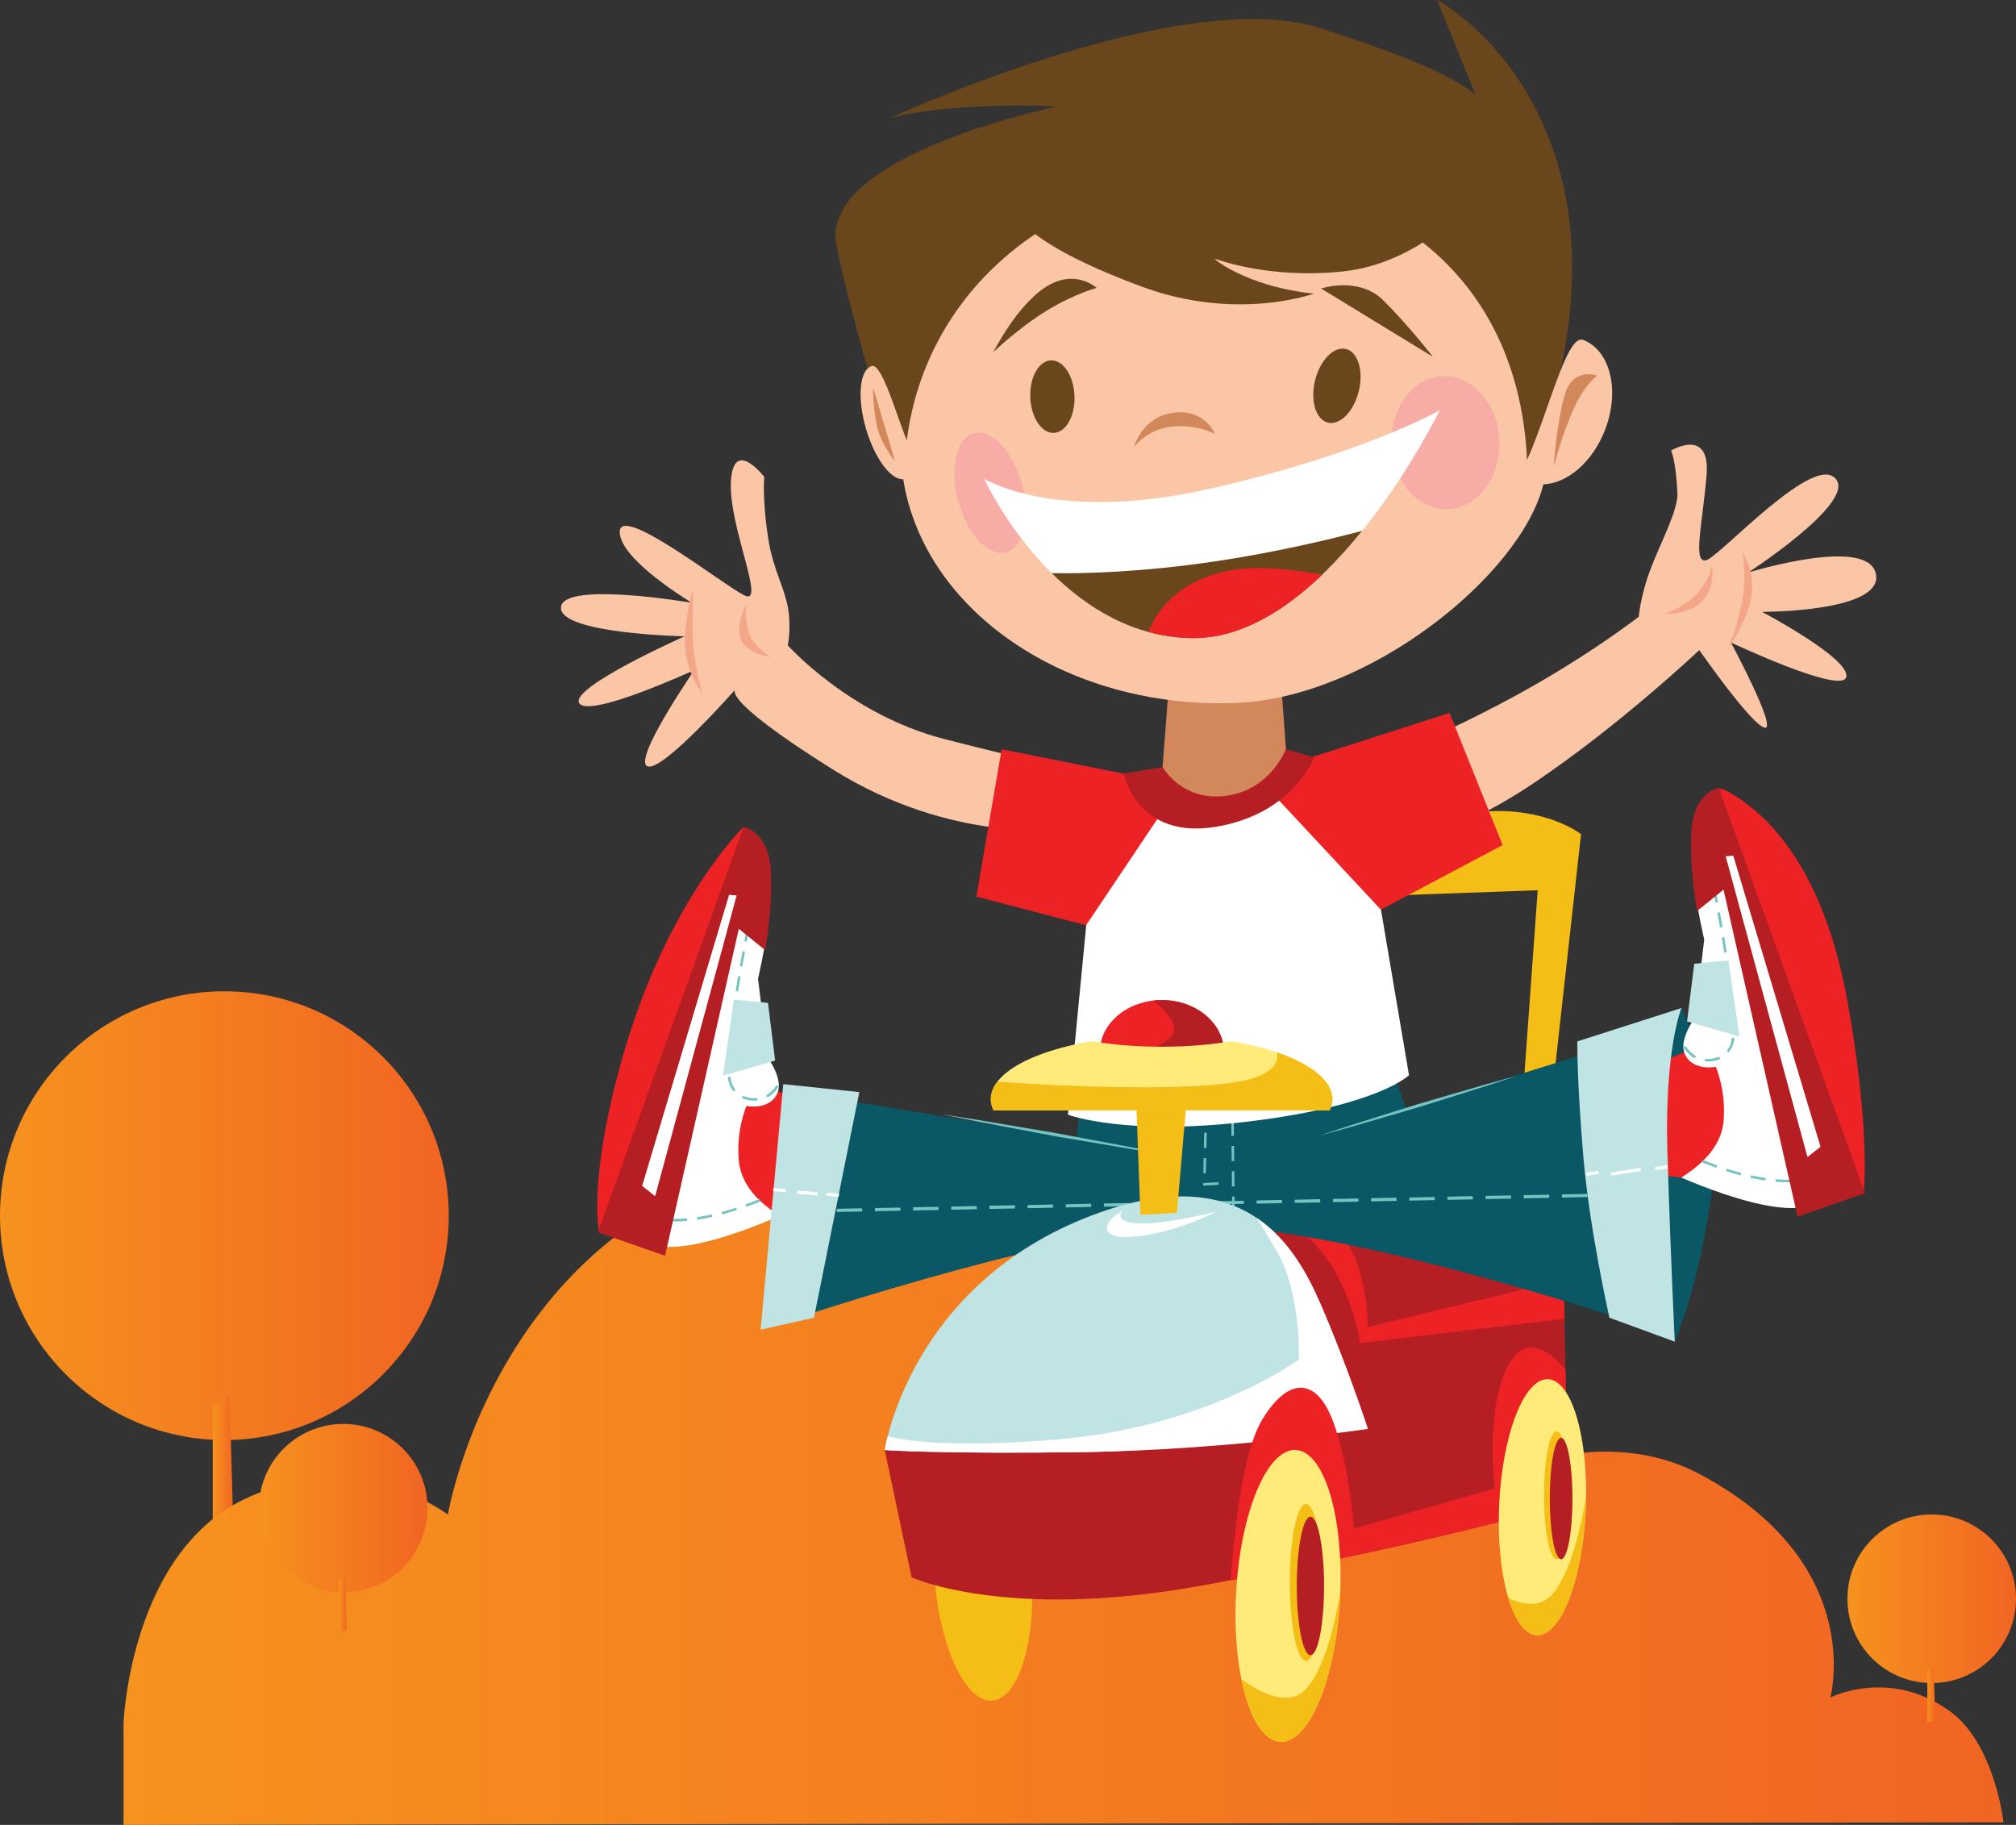 <?xml version="1.0" encoding="utf-8"?>
<!-- Generator: Adobe Illustrator 16.0.0, SVG Export Plug-In . SVG Version: 6.00 Build 0)  -->
<!DOCTYPE svg PUBLIC "-//W3C//DTD SVG 1.1//EN" "http://www.w3.org/Graphics/SVG/1.1/DTD/svg11.dtd">
<svg version="1.1" id="Layer_1" xmlns="http://www.w3.org/2000/svg" xmlns:xlink="http://www.w3.org/1999/xlink" x="0px" y="0px"
	 width="297.87px" height="269.618px" viewBox="417.554 154.636 297.87 269.618"
	 enable-background="new 417.554 154.636 297.87 269.618" xml:space="preserve">
<rect x="417.554" y="154.636" width="297.87" height="269.618" fill="#333333" stroke="none"/>
<g>
	<g>
		<g>
			<g>
				
					<linearGradient id="SVGID_1_" gradientUnits="userSpaceOnUse" x1="367.664" y1="484.549" x2="433.97" y2="484.549" gradientTransform="matrix(1 0 0 1 49.89 -150.308)">
					<stop  offset="0" style="stop-color:#F6921E"/>
					<stop  offset="1" style="stop-color:#F16522"/>
				</linearGradient>
				<path fill="url(#SVGID_1_)" d="M483.86,334.245c0,18.308-14.844,33.146-33.157,33.146c-18.31,0-33.148-14.838-33.148-33.146
					c0-18.312,14.841-33.153,33.148-33.153C469.016,301.092,483.86,315.936,483.86,334.245z"/>
			</g>
			<g>
				
					<linearGradient id="SVGID_2_" gradientUnits="userSpaceOnUse" x1="399.094" y1="522.047" x2="402.199" y2="522.047" gradientTransform="matrix(1 0 0 1 49.89 -150.308)">
					<stop  offset="0" style="stop-color:#F6921E"/>
					<stop  offset="1" style="stop-color:#F16522"/>
				</linearGradient>
				<polygon fill="url(#SVGID_2_)" points="448.984,362.35 448.984,382.789 452.088,382.24 451.467,360.69 				"/>
			</g>
		</g>
	</g>
	
		<linearGradient id="SVGID_3_" gradientUnits="userSpaceOnUse" x1="385.916" y1="524.598" x2="663.685" y2="524.598" gradientTransform="matrix(1 0 0 1 49.89 -150.308)">
		<stop  offset="0" style="stop-color:#F6921E"/>
		<stop  offset="1" style="stop-color:#F16522"/>
	</linearGradient>
	<path fill="url(#SVGID_3_)" d="M435.807,409.158c0,0,0.962-25.023,17.938-33.066c16.618-7.879,29.989,2.307,29.989,2.307
		s8.082-48.581,57.134-53.641c49.689-5.127,64.629,37.27,64.629,37.27s10.83-5.958,16.628-1.763
		c9.533,6.87,8.773,16.123,8.773,16.123s20.22-13.367,37.959-3.873c24.587,13.164,19.133,32.926,19.133,32.926
		s8.743-4.496,17.715,2.054c6.611,4.843,7.87,16.38,7.87,16.38l-277.769,0.38L435.807,409.158L435.807,409.158z"/>
	<g>
		<g>
			<g>
				
					<linearGradient id="SVGID_4_" gradientUnits="userSpaceOnUse" x1="405.926" y1="527.772" x2="430.834" y2="527.772" gradientTransform="matrix(1 0 0 1 49.89 -150.308)">
					<stop  offset="0" style="stop-color:#F6921E"/>
					<stop  offset="1" style="stop-color:#F16522"/>
				</linearGradient>
				<circle fill="url(#SVGID_4_)" cx="468.27" cy="377.464" r="12.454"/>
			</g>
			<g>
				
					<linearGradient id="SVGID_5_" gradientUnits="userSpaceOnUse" x1="417.733" y1="541.856" x2="418.899" y2="541.856" gradientTransform="matrix(1 0 0 1 49.89 -150.308)">
					<stop  offset="0" style="stop-color:#F6921E"/>
					<stop  offset="1" style="stop-color:#F16522"/>
				</linearGradient>
				<polygon fill="url(#SVGID_5_)" points="467.622,388.021 467.622,395.698 468.788,395.492 468.555,387.397 				"/>
			</g>
		</g>
	</g>
	<g>
		<g>
			<g>
				
					<linearGradient id="SVGID_6_" gradientUnits="userSpaceOnUse" x1="640.626" y1="541.151" x2="665.534" y2="541.151" gradientTransform="matrix(1 0 0 1 49.89 -150.308)">
					<stop  offset="0" style="stop-color:#F6921E"/>
					<stop  offset="1" style="stop-color:#F16522"/>
				</linearGradient>
				<circle fill="url(#SVGID_6_)" cx="702.97" cy="390.843" r="12.454"/>
			</g>
			<g>
				
					<linearGradient id="SVGID_7_" gradientUnits="userSpaceOnUse" x1="652.433" y1="555.235" x2="653.599" y2="555.235" gradientTransform="matrix(1 0 0 1 49.89 -150.308)">
					<stop  offset="0" style="stop-color:#F6921E"/>
					<stop  offset="1" style="stop-color:#F16522"/>
				</linearGradient>
				<polygon fill="url(#SVGID_7_)" points="702.323,401.4 702.323,409.077 703.489,408.871 703.256,400.776 				"/>
			</g>
		</g>
	</g>
	<g>
		<path fill="#F5BE17" d="M643.84,343.741l7.318-65.867c0,0-4.336-3.417-12.265-3.417c-7.933,0-19.979,3.901-19.979,3.901
			l-1.316,8.782l27.155-0.977l-4.085,56.603L643.84,343.741z"/>
		<path fill="#0A5766" d="M665.993,303.565c0,0,6.472,13.095,4.42,27.667c-1.94,13.819-5.405,21.631-5.405,21.631
			s-5.717-25.729-5.423-29.282C659.879,320.031,665.993,303.565,665.993,303.565z"/>
		<path fill="#EC2224" d="M661.556,312.223l9.142-4.052c0,0,3.56,3.946,3.758,8.099c0.206,4.147-4.063,12.747-4.063,12.747
			l-7.315-0.706L661.556,312.223z"/>
		<g>
			<path fill="#FFFFFF" d="M687.532,328.532c-0.879-11.048-16.054-48.734-18.875-49.389c-2.825-0.646,0.702,14.296,0.702,14.296
				l-1.399,11.595c0,0-2.373,3.17-1.496,5.264c1.128,2.673,4.607,1.954,4.607,1.954s1.521,3.44,1.152,7.962
				c-0.383,4.609-4.567,7.295-6.245,8.401C672.824,331.573,688.219,337.113,687.532,328.532z"/>
		</g>
		<path fill="#EC2224" d="M684.359,311.964c-1.916-7.597-5.828-13.211-9.179-21.12c-3.354-7.906-8.481-22.963-1.937-19.063
			c5.396,3.224,13.766,10.84,17.375,31.302c3.375,19.115,2.293,27.837,2.293,27.837
			C691.504,332.003,687.885,325.936,684.359,311.964z"/>
		<g>
			<path fill="#74C5C2" d="M669.857,311.474c-0.141,0-0.275-0.007-0.408-0.021l0.037-0.372c0.562,0.061,1.202-0.019,1.866-0.238
				c0.072-0.025,0.148-0.057,0.229-0.088l0.151,0.339c-0.093,0.04-0.178,0.071-0.262,0.103
				C670.906,311.382,670.366,311.474,669.857,311.474z M667.957,310.993c-1.115-0.61-1.639-1.585-1.656-1.626l0.328-0.173
				c0.006,0.007,0.492,0.916,1.516,1.472L667.957,310.993z M672.97,310.138l-0.289-0.234c0.42-0.516,0.68-1.174,0.778-1.957
				l0.375,0.048C673.728,308.844,673.433,309.566,672.97,310.138z M673.541,306.479c0-0.638-0.034-1.39-0.099-2.229l0.373-0.031
				c0.063,0.852,0.093,1.612,0.093,2.26H673.541z M673.313,302.762c-0.071-0.708-0.16-1.452-0.252-2.225l0.372-0.05
				c0.096,0.777,0.181,1.522,0.247,2.235L673.313,302.762z M672.865,299.059c-0.099-0.729-0.205-1.475-0.32-2.219l0.369-0.056
				c0.114,0.746,0.223,1.493,0.318,2.223L672.865,299.059z M672.314,295.365c-0.115-0.741-0.241-1.479-0.365-2.212l0.367-0.059
				c0.125,0.728,0.247,1.471,0.365,2.213L672.314,295.365z M671.693,291.679c-0.133-0.756-0.266-1.493-0.395-2.204l0.373-0.064
				c0.125,0.708,0.258,1.446,0.395,2.204L671.693,291.679z M671.028,288.004c-0.146-0.793-0.29-1.53-0.421-2.203l0.367-0.073
				c0.131,0.682,0.276,1.415,0.42,2.206L671.028,288.004z M670.323,284.33c-0.207-1.028-0.361-1.793-0.445-2.198l0.364-0.079
				c0.081,0.407,0.241,1.178,0.444,2.206L670.323,284.33z"/>
		</g>
		<polygon fill="#C0E4E3" points="667.885,297.021 672.935,296.535 674.561,307.768 666.82,305.547 		"/>
		<g>
			<path fill="#74C5C2" d="M681.609,329.31c-0.536,0-1.107-0.023-1.71-0.075l0.036-0.372c0.583,0.052,1.146,0.077,1.674,0.077h0.006
				c0.086,0,0.177,0,0.258,0l0.274-0.006l0.006,0.369l-0.271,0.006C681.791,329.31,681.7,329.31,681.609,329.31z M683.652,329.257
				l-0.02-0.373c0.816-0.036,1.565-0.092,2.22-0.158l0.04,0.368C685.229,329.162,684.479,329.22,683.652,329.257z M678.404,329.058
				c-0.709-0.1-1.454-0.24-2.218-0.409l0.08-0.365c0.757,0.17,1.491,0.308,2.189,0.409L678.404,329.058z M687.385,328.898
				l-0.063-0.364c1.612-0.27,2.062-0.571,2.063-0.577l0.222,0.305C689.56,328.294,689.086,328.615,687.385,328.898z
				 M674.727,328.289c-0.679-0.183-1.382-0.39-2.16-0.635l0.114-0.357c0.769,0.249,1.467,0.454,2.142,0.633L674.727,328.289z
				 M671.152,327.164c-0.703-0.245-1.391-0.51-2.107-0.805l0.144-0.349c0.712,0.295,1.392,0.555,2.087,0.808L671.152,327.164z"/>
		</g>
		<path fill="#B51F24" d="M693.115,330.917l-9.966,3.467l-10.938-48.308l-3.888,3.141c0,0-1.098-5.198-0.877-11.372
			c0.215-6.173,4.057-6.825,4.057-6.825L693.115,330.917z"/>
		<polygon fill="#FFFFFF" points="686.547,324.063 673.647,281.048 672.53,281.151 684.616,325.579 		"/>
		<path fill="#F5BE17" d="M569.948,386.471c0.766,10.432-1.816,19.117-5.775,19.412c-3.961,0.295-7.801-7.922-8.568-18.351
			c-0.775-10.423,1.813-19.111,5.771-19.404C565.331,367.833,569.176,376.05,569.948,386.471z"/>
		<path fill="#B51F24" d="M559.215,368.641l-10.941,0.231l3.975,18.81c0,0,13.997,6.416,42.561,1.268
			c34.525-6.217,54.423-12.222,54.423-12.222l-0.981-52.063l-58.961,10.059L559.215,368.641z"/>
		<path fill="#EC2224" d="M648.606,343.688l-28.951,7.007c0,0,0-9.858-4.339-14s-7.689-1.771-7.689-1.771s4.934,2.957,7.689,8.475
			c2.762,5.526,3.155,9.666,3.155,9.666l30.245-3.593L648.606,343.688z"/>
		<path fill="#0A5766" d="M658.279,349.865c0,0-45.844-15.394-66.396-14.097c-20.549,1.298-59.188,14.465-59.188,14.465
			l7.729-33.379l36.245,6.006l0.596-7.134l45.514-4.466l2.563,7.297l29.803-9.274L658.279,349.865z"/>
		<g>
			<path fill="#74C5C2" d="M595.307,329.793l0.007-0.347l0.178,0.009v-0.046l2.091-0.098l0.019,0.372L595.307,329.793z
				 M595.719,327.965l-0.371-0.007l0.052-2.238l0.368,0.005L595.719,327.965z M595.801,324.232l-0.37-0.008l0.052-2.235l0.368,0.007
				L595.801,324.232z M595.883,320.502l-0.369-0.01l0.048-2.239l0.368,0.009L595.883,320.502z"/>
		</g>
		<g>
			<path fill="#74C5C2" d="M599.616,333.652l-0.023-2.233l0.375-0.008l0.021,2.235L599.616,333.652z M599.579,329.92l-0.021-2.237
				l0.372-0.004l0.021,2.235L599.579,329.92z M599.538,326.189l-0.02-2.241l0.37-0.004l0.021,2.239L599.538,326.189z M599.5,322.455
				l-0.021-2.241l0.372-0.003l0.023,2.24L599.5,322.455z M599.465,318.725l-0.023-2.241l0.372-0.003l0.026,2.24L599.465,318.725z"/>
		</g>
		<g>
			<g>
				<polygon fill="#74C5C2" points="537.448,333.772 537.441,333.308 539.309,333.271 539.315,333.735 				"/>
			</g>
			<g>
				<path fill="#74C5C2" d="M541.195,333.698l-0.012-0.468l3.762-0.074l0.013,0.469L541.195,333.698z M546.837,333.588l-0.011-0.469
					l3.76-0.075l0.01,0.467L546.837,333.588z M552.474,333.474l-0.009-0.468l3.761-0.074l0.01,0.468L552.474,333.474z
					 M558.113,333.363l-0.012-0.467l3.762-0.075l0.01,0.468L558.113,333.363z M563.753,333.247l-0.013-0.463l3.762-0.079
					l0.012,0.472L563.753,333.247z M569.392,333.138l-0.011-0.466l3.76-0.076l0.008,0.469L569.392,333.138z M575.032,333.025
					l-0.012-0.466l3.759-0.077l0.007,0.468L575.032,333.025z M580.67,332.911l-0.014-0.468l3.76-0.07l0.014,0.467L580.67,332.911z
					 M586.307,332.803l-0.008-0.467l3.759-0.075l0.011,0.465L586.307,332.803z M591.95,332.69l-0.014-0.469l3.761-0.071l0.013,0.464
					L591.95,332.69z M597.59,332.576l-0.014-0.469l3.756-0.07l0.014,0.461L597.59,332.576z M603.228,332.464l-0.014-0.467
					l3.76-0.075l0.011,0.47L603.228,332.464z M608.861,332.353l-0.009-0.464l3.762-0.078l0.013,0.467L608.861,332.353z
					 M614.506,332.24l-0.016-0.468l3.764-0.074l0.01,0.469L614.506,332.24z M620.145,332.128l-0.011-0.466l3.754-0.076l0.013,0.469
					L620.145,332.128z M625.781,332.018l-0.007-0.465l3.756-0.077l0.017,0.468L625.781,332.018z M631.422,331.903l-0.012-0.467
					l3.76-0.073l0.012,0.472L631.422,331.903z M637.059,331.793l-0.009-0.469l3.758-0.07l0.013,0.465L637.059,331.793z
					 M642.7,331.68l-0.013-0.466l3.762-0.073l0.011,0.464L642.7,331.68z M648.338,331.569l-0.014-0.466l3.764-0.076l0.012,0.467
					L648.338,331.569z M653.979,331.455l-0.013-0.468l3.76-0.074l0.012,0.467L653.979,331.455z"/>
			</g>
			<g>
				<polygon fill="#74C5C2" points="659.615,331.343 659.608,330.873 661.475,330.84 661.48,331.306 				"/>
			</g>
		</g>
		<path fill="#EC2224" d="M537.322,318.01l-9.104-4.051c0,0-3.541,3.943-3.74,8.095c-0.203,4.148,4.047,12.751,4.047,12.751
			l7.284-0.706L537.322,318.01z"/>
		<g>
			<path fill="#FFFFFF" d="M511.448,334.317c0.881-11.048,15.996-48.737,18.809-49.388c2.813-0.649-0.703,14.299-0.703,14.299
				l1.398,11.588c0,0,2.358,3.176,1.485,5.27c-1.122,2.67-4.589,1.953-4.589,1.953s-1.523,3.439-1.146,7.962
				c0.38,4.608,4.399,7.153,6.074,8.264C525.954,337.228,510.766,342.899,511.448,334.317z"/>
			<path fill="#0A968F" d="M535.258,328.865l0.754,3.921c0,0-0.867,0.426-2.268,1.051
				C534.06,332.813,534.62,330.978,535.258,328.865z"/>
		</g>
		<path fill="#EC2224" d="M514.613,317.746c1.912-7.59,5.807-13.21,9.143-21.116c3.027-7.168,3.664-19.819,3.664-19.819
			s-11.243,10.867-17.783,33.67c-5.354,18.662-3.543,26.226-3.543,26.226C507.493,337.784,511.098,331.723,514.613,317.746z"/>
		<g>
			<path fill="#74C5C2" d="M529.095,317.26c0,0-0.03-0.002-0.045-0.002c-0.514,0-1.053-0.094-1.6-0.278
				c-0.09-0.031-0.183-0.068-0.275-0.106l0.146-0.346c0.084,0.037,0.166,0.072,0.25,0.1c0.51,0.176,1.006,0.261,1.482,0.261
				c0.11,0.003,0.243-0.008,0.361-0.021l0.035,0.372C529.338,317.248,529.217,317.26,529.095,317.26z M530.941,316.781l-0.18-0.328
				c1.018-0.559,1.504-1.464,1.508-1.475l0.331,0.173C532.577,315.193,532.056,316.17,530.941,316.781z M525.935,315.901
				c-0.453-0.571-0.738-1.294-0.848-2.147l0.372-0.05c0.097,0.787,0.356,1.445,0.771,1.964L525.935,315.901z M525.391,312.24h-0.372
				c0.002-0.646,0.033-1.407,0.1-2.261l0.369,0.031C525.426,310.854,525.391,311.604,525.391,312.24z M525.618,308.525l-0.37-0.037
				c0.071-0.715,0.156-1.464,0.254-2.232l0.371,0.045C525.777,307.069,525.691,307.813,525.618,308.525z M526.064,304.816
				l-0.368-0.048c0.102-0.729,0.208-1.478,0.324-2.227l0.364,0.062C526.275,303.348,526.163,304.091,526.064,304.816z
				 M526.615,301.121l-0.364-0.059c0.115-0.741,0.236-1.482,0.358-2.216l0.369,0.063
				C526.855,299.642,526.736,300.379,526.615,301.121z M527.231,297.44l-0.364-0.064c0.131-0.761,0.266-1.496,0.396-2.208
				l0.364,0.063C527.498,295.94,527.365,296.685,527.231,297.44z M527.896,293.764l-0.368-0.068
				c0.147-0.793,0.292-1.527,0.419-2.208l0.37,0.073C528.186,292.235,528.045,292.973,527.896,293.764z M528.604,290.088
				l-0.364-0.071c0.203-1.038,0.359-1.807,0.438-2.208l0.369,0.077C528.963,288.28,528.809,289.051,528.604,290.088z"/>
		</g>
		<polygon fill="#C0E4E3" points="531.025,302.804 525.994,302.317 524.375,313.553 532.08,311.328 		"/>
		<g>
			<path fill="#74C5C2" d="M517.354,335.096c-0.089,0-0.177,0-0.271-0.004l-0.243-0.004l0.01-0.37l0.243,0.004
				c0.646,0.011,1.296-0.019,1.972-0.076l0.033,0.369C518.5,335.069,517.91,335.096,517.354,335.096z M515.34,335.038
				c-0.811-0.035-1.568-0.089-2.239-0.152l0.034-0.374c0.668,0.065,1.414,0.123,2.222,0.16L515.34,335.038z M520.589,334.841
				l-0.056-0.368c0.697-0.107,1.438-0.247,2.188-0.415l0.085,0.363C522.041,334.591,521.299,334.732,520.589,334.841z
				 M511.607,334.687c-1.699-0.282-2.173-0.608-2.219-0.644l0.221-0.303c0.004,0.004,0.45,0.309,2.063,0.573L511.607,334.687z
				 M524.265,334.06l-0.102-0.357c0.688-0.185,1.403-0.396,2.141-0.638l0.121,0.354C525.677,333.656,524.954,333.873,524.265,334.06
				z M527.84,332.928l-0.127-0.349c0.711-0.258,1.41-0.528,2.084-0.813l0.141,0.347C529.262,332.394,528.556,332.67,527.84,332.928z
				"/>
		</g>
		<path fill="#B51F24" d="M505.89,336.704l9.93,3.464l10.896-48.307l3.874,3.139c0,0,1.092-5.197,0.874-11.368
			c-0.224-6.178-4.044-6.821-4.044-6.821L505.89,336.704z"/>
		<polygon fill="#FFFFFF" points="512.433,329.846 525.282,286.835 526.396,286.935 514.353,331.365 		"/>
		<path fill="#FBC6A6" d="M621.095,267.177c0,0,10.23-4.247,20.183-9.647c10.862-5.891,18.409-11.779,18.409-11.779
			s0.229-2.973,1.656-6.813c1.484-3.989,4.176-8.897,4.054-11.44c-0.235-4.997-0.94-6.289-0.94-6.289s5.854-3.556,5.246,3.672
			c-0.607,7.22-2.098,13.123-0.021,12.511c2.076-0.615,16.406-16.474,19.274-11.771c2.241,3.656-13.115,13.613-13.115,13.613
			s18.282-5.677,18.925,0.47c0.561,5.378-16.852,5.334-16.852,5.334s12.937,6.832,12.448,9.586
			c-0.488,2.76-17.054-5.066-17.054-5.066s6.909,12.896,4.996,12.585c-1.911-0.303-9.678-11.461-9.678-11.461
			s-11.516,10.921-24.246,19.508c-12.736,8.6-21.403,9.333-21.403,9.333L621.095,267.177z"/>
		<path fill="#FBC6A6" d="M578.202,268.735c0,0-7.322-1.345-21.238-4.944c-13.914-3.604-23.014-13.809-23.014-13.809
			s0.574-2.616,0-5.707c-0.501-2.707-2.107-5.66-2.729-9.182c-1.104-6.28-0.747-9.999-0.747-9.999s-4.551-5.917-4.927,0.667
			c-0.376,6.589,5.268,18.488,1.998,16.842c-3.277-1.64-18.332-13.531-18.421-9.418c-0.093,4.114,10.663,10.51,10.663,10.51
			s-19.039-3.267-19.344,0.661c-0.308,3.925,18.253,4.291,18.253,4.291s-16.982,7.559-15.56,9.87
			c1.426,2.313,17.016-4.892,17.016-4.892s-9.164,13.296-6.939,14.222c2.227,0.925,13.122-11.501,13.122-11.501
			s-3.327,0.954,14.316,12c17.653,11.05,34.212,8.801,34.212,8.801L578.202,268.735z"/>
		<path fill="#FFFFFF" d="M591.907,271.084l-24.494-4.663l-4.354,20.374l15.085,3.575l-2.799,28.954c0,0,8.631,3.266,27.295,0.934
			c18.664-2.333,23.097-6.768,23.097-6.768l-5.755-33.979l19.596-0.024l-7.693-18.975l-28.387,9.021L591.907,271.084z"/>
		<path fill="#D2885A" d="M606.551,251.435l1.216,16.846c0,0-4.657,5.143-10.022,6.538c-5.365,1.4-8.646-3.956-8.646-3.956
			l1.518-19.656L606.551,251.435z"/>
		<path fill="#C0E4E3" d="M650.612,308.495l15.382-4.932c0,0-2.547,6.128-2.069,21.5c0.49,15.969,1.084,27.798,1.084,27.798
			l-9.661-3.546c0,0-2.937-13.063-3.852-23.764C650.514,314.021,650.612,308.495,650.612,308.495z"/>
		<polygon fill="#C0E4E3" points="544.523,315.989 537.823,349.317 529.935,351.088 533.285,314.811 		"/>
		<g>
			<path fill="#69461B" d="M547.291,214.563c0,0-6.054-20.952-6.271-24.732c-0.732-12.574,32.535-19.421,32.535-19.421
				s-4.684-0.438-12.914,0.046c-8.229,0.48-11.764,1.711-11.764,1.711s42.949-19.912,63.602-13.415
				c20.646,6.499,23.115,9.98,23.115,9.98l-5.691-14.096c0,0,14.146,7.376,18.681,27.591c4.541,20.208-4.619,40.496-4.619,40.496
				l-91.991,1.93L547.291,214.563z"/>
			<path fill="#FBC6A6" d="M651.469,204.854c-2.416-0.937-5.141,10.771-8.293,17.741c-1.219-26.876-20.807-41.977-46.204-41.49
				c-23.126,0.444-42.589,16.058-45.433,38.582c-1.427-3.354-3.662-11.42-5.168-10.978c-1.83,0.538-2.209,4.722-0.847,9.332
				c1.296,4.377,3.681,7.53,5.483,7.393c3.104,19.522,24.145,33.938,49.025,33.065c19.721-0.689,42.259-18.903,45.557-32.305
				c3.513-0.119,7.271-3.271,9.106-8.026C656.945,212.379,655.5,206.414,651.469,204.854z"/>
			<path fill="#69461B" d="M567.631,185.895c0,0,0.473,4.37,18.654,11.098c14.062,5.199,25.411,1.014,25.411,1.014
				s-5.772-0.393-11.169-2.979c-2.97-1.427-3.516-2.194-3.516-2.194s7.907,3.108,19.064,1.891
				c11.161-1.22,18.439-9.914,18.439-9.914l-41.652-14.228L567.631,185.895z"/>
			<path fill="#69461B" d="M576.311,213.106c0.12,2.957-1.249,5.419-3.05,5.489s-3.361-2.274-3.479-5.232
				c-0.116-2.962,1.251-5.421,3.053-5.485C574.638,207.801,576.194,210.143,576.311,213.106z"/>
			<path fill="#69461B" d="M618.318,212.425c-0.736,3.008-2.776,5.087-4.562,4.65c-1.78-0.438-2.638-3.224-1.896-6.229
				c0.729-3.004,2.774-5.085,4.554-4.651C618.202,206.634,619.051,209.422,618.318,212.425z"/>
			<path fill="#69461B" d="M579.596,197.173c0,0-3.229,0.831-7.335,3.329c-4.107,2.495-7.932,6.148-7.932,6.148
				s3.461-6.912,7.789-9.646C576.445,194.265,579.596,197.173,579.596,197.173z"/>
			<path fill="#69461B" d="M612.754,197.264l16.512,10.085c0,0-3.692-4.759-7.34-8.35
				C618.284,195.406,612.754,197.264,612.754,197.264z"/>
			<path fill="#F7ACA6" d="M639.087,219.724c0.214,5.426-3.181,9.971-7.577,10.146c-4.399,0.181-8.145-4.086-8.356-9.52
				c-0.214-5.431,3.178-9.972,7.579-10.146C635.13,210.028,638.868,214.29,639.087,219.724z"/>
			<path fill="#F7ACA6" d="M568.552,226.161c1.316,4.862,0.287,9.38-2.313,10.082c-2.599,0.708-5.784-2.655-7.103-7.521
				c-1.324-4.864-0.288-9.386,2.313-10.093C564.048,217.925,567.227,221.294,568.552,226.161z"/>
			<g>
				<path fill="#FFFFFF" d="M562.971,225.386c0,0,10.535,6.585,33.213,1.485c22.678-5.104,34.095-11.623,34.095-11.623
					s-16.402,33.803-36.489,33.665C573.705,248.774,562.971,225.386,562.971,225.386z"/>
				<path fill="#69461B" d="M597.075,237.576c-11.146,1.646-19.569,1.818-24.131,1.736c5.088,5.042,12.074,9.536,20.844,9.601
					c9.664,0.066,18.473-7.732,25.018-15.844C613.125,234.566,605.451,236.33,597.075,237.576z"/>
				<path fill="#EC2224" d="M587.226,247.993c2.063,0.563,4.251,0.901,6.563,0.92c7.006,0.046,13.56-4.038,19.128-9.368
					c-3.648-0.666-9.306-1.412-13.453-0.664C591.436,240.33,588.362,245.158,587.226,247.993z"/>
			</g>
			<path fill="#D2885A" d="M653.579,210.125c0,0-1.82,1.16-3.538,4.963c-1.718,3.807-2.934,8.521-2.934,8.521
				s0.499-7.177,1.749-10.963C650.106,208.864,653.579,210.125,653.579,210.125z"/>
			<path fill="#D2885A" d="M546.56,211.868l3.236,10.928c0,0-2.125-2.563-2.703-5.341
				C546.515,214.674,546.56,211.868,546.56,211.868z"/>
		</g>
		<polygon fill="#EC2224" points="589.576,274.117 578.032,291.332 561.818,287.104 565.549,265.333 587.323,269.685 		"/>
		<polygon fill="#EC2224" points="621.577,289.026 606.296,272.642 608.238,267.512 631.727,259.966 639.577,279.486 		"/>
		<path fill="#B51F24" d="M583.592,268.909l5.755-0.935c0,0,2.929,5.26,9.64,4.198c6.377-1.01,8.557-6.842,8.557-6.842l4.197,1.165
			c0,0-3.017,8.338-14.445,10.279C585.497,278.784,583.592,268.909,583.592,268.909z"/>
		<g>
			<path fill="#74C5C2" d="M641.539,313.627c0,0-1.784,0.613-4.487,1.487c-2.71,0.854-6.322,1.985-9.937,3.118
				c-3.633,1.061-7.27,2.12-9.997,2.912c-2.729,0.778-4.561,1.254-4.561,1.254s1.787-0.619,4.49-1.489
				c2.707-0.852,6.316-1.983,9.935-3.121c3.631-1.063,7.271-2.119,9.989-2.911C639.707,314.103,641.539,313.627,641.539,313.627z"/>
		</g>
		<g>
			<path fill="#74C5C2" d="M556.551,319.242c0,0,2.146,0.332,5.369,0.83c3.212,0.543,7.494,1.271,11.78,1.996
				c4.271,0.802,8.538,1.605,11.741,2.206c3.191,0.646,5.326,1.08,5.326,1.08s-2.15-0.332-5.371-0.833
				c-3.211-0.542-7.498-1.269-11.781-1.99c-4.269-0.804-8.541-1.605-11.744-2.212C558.682,319.676,556.551,319.242,556.551,319.242z
				"/>
		</g>
		<g>
			<g>
				<polygon fill="#FFFFFF" points="533.649,330.771 531.789,330.618 531.823,330.152 533.684,330.304 				"/>
			</g>
			<g>
				
					<rect x="535.172" y="330.548" transform="matrix(0.997 0.081 -0.081 0.997 28.543 -42.366)" fill="#FFFFFF" width="3.028" height="0.467"/>
			</g>
			<g>
				
					<rect x="539.59" y="330.867" transform="matrix(0.997 0.079 -0.079 0.997 27.837 -41.654)" fill="#FFFFFF" width="1.867" height="0.466"/>
			</g>
		</g>
		<g>
			<g>
				
					<rect x="662.669" y="325.753" transform="matrix(0.158 0.988 -0.988 0.158 881.046 -379.412)" fill="#FFFFFF" width="0.465" height="1.867"/>
			</g>
			<g>
				
					<rect x="657.385" y="325.311" transform="matrix(0.162 0.987 -0.987 0.162 874.537 -374.383)" fill="#FFFFFF" width="0.459" height="4.428"/>
			</g>
			<g>
				
					<rect x="652.46" y="327.345" transform="matrix(0.158 0.987 -0.987 0.158 873.731 -368.083)" fill="#FFFFFF" width="0.47" height="1.867"/>
			</g>
		</g>
		<path fill="#F3A788" d="M670.503,238.068c0,0-0.161,1.863-1.993,4.042c-1.826,2.189-4.957,3.199-4.957,3.199
			s3.636,0.23,5.584-1.946C671.081,241.19,670.503,238.068,670.503,238.068z"/>
		<path fill="#F3A788" d="M672.773,250.685c0,0,1.63-3.508,2.313-8.086c0.559-3.694-0.161-6.372-0.161-6.372
			s1.709,1.906,1.496,5.747C676.204,245.82,672.773,250.685,672.773,250.685z"/>
		<path fill="#F3A788" d="M531.495,251.734c0,0-2.807-1.719-3.312-3.681c-0.688-2.7-0.38-4.19-0.38-4.19s-1.242,2.371-0.991,4.512
			C527.141,251.188,531.495,251.734,531.495,251.734z"/>
		<path fill="#F3A788" d="M521.32,257.056c0,0-1.283-4.443-1.378-8.003c-0.093-3.465,0.011-7.285,0.011-7.285
			s-0.723,2.127-1.146,5.927C518.176,253.394,521.32,257.056,521.32,257.056z"/>
		<path fill="#C0E4E3" d="M579.109,334.115c-27.221,10.205-30.836,34.759-30.836,34.759s8.344,0.6,29.379,0.303
			c21.041-0.299,41.147-4.755,41.147-4.755s-2.16-8.025-6.181-17.235C608.681,338.151,601.052,325.88,579.109,334.115z"/>
		<g>
			<g>
				<path fill="#EC2224" d="M598.39,310.075c0,4.244-4.107,7.689-9.169,7.689c-5.065,0-9.171-3.445-9.171-7.689
					c0-4.245,4.104-7.688,9.171-7.688C594.282,302.388,598.39,305.83,598.39,310.075z"/>
				<path fill="#B51F24" d="M582.154,310.929l16.072,0.563c0.102-0.461,0.164-0.933,0.164-1.415c0-4.245-4.107-7.688-9.169-7.688
					c-0.428,0-0.841,0.029-1.25,0.077c1.703,1.359,3.893,3.548,2.792,5.114C589.055,310.011,582.154,310.929,582.154,310.929z"/>
			</g>
			<polygon fill="#F5BE17" points="585.381,316.109 586.054,334.109 591.444,333.823 593.08,314.952 			"/>
			<path fill="#FFEA7A" d="M599.486,308.463c-3,0.521-6.52,0.819-10.302,0.819c-3.778,0-7.3-0.3-10.3-0.819
				c-8.799,1.473-14.939,4.757-14.939,8.575c0,0.563,0.156,1.109,0.408,1.643h49.662c0.254-0.531,0.41-1.078,0.41-1.643
				C614.426,313.214,608.282,309.936,599.486,308.463z"/>
			<path fill="#F5BE17" d="M614.015,318.681c0.254-0.531,0.41-1.078,0.41-1.643c0-2.74-3.175-5.199-8.199-6.921
				c0.346,1.775-0.874,3.952-8.232,4.691c-10.646,1.062-27.169,0.055-33.053-0.363c-0.635,0.823-0.996,1.691-0.996,2.593
				c0,0.563,0.156,1.109,0.408,1.643H614.015z"/>
		</g>
		<path fill="#FFFFFF" d="M577.652,369.175c21.041-0.299,42.021-3.427,42.021-3.427s-3.032-9.354-7.053-18.563
			c-1.887-4.326-4.625-9.391-9.37-12.594c0.758,1.203,1.724,2.788,2.931,4.863c3.677,6.312,3.287,16.035,3.287,16.035
			s-13.411,9.993-35.892,11.833c-14.417,1.186-21.579,0.308-24.871-0.472c-0.319,1.271-0.433,2.021-0.433,2.021
			S556.616,369.472,577.652,369.175z"/>
		<path fill="#FFFFFF" d="M583.37,333.538c0,0-1.513,1.743,2.633,1.845c4.139,0.096,11.271-1.743,11.271-1.743
			s-6.311,3.351-12.717,3.745c-3.205,0.197-3.793-0.928-3.287-1.941C581.773,334.438,583.37,333.538,583.37,333.538z"/>
		<path fill="#EC2224" d="M649.229,376.728l-0.372-19.784c-2.217-2.563-5.275-4.813-7.708-1.71
			c-4.343,5.521-2.765,19.323-2.765,19.323l-20.769,5.913c0,0-0.887-11.54-3.779-17.403c-2.25-4.556-5.979-4.892-9.722,1.207
			c-3.424,5.585-4.275,19.285-4.789,23.836C631.039,382.123,649.229,376.728,649.229,376.728z"/>
		<path fill="#FFEA7A" d="M615.541,390.783c-0.625,11.908-4.565,21.4-8.813,21.194c-4.237-0.203-7.17-10.02-6.54-21.926
			c0.627-11.906,4.569-21.396,8.814-21.196C613.245,369.063,616.17,378.879,615.541,390.783z"/>
		<path fill="#FFEA7A" d="M651.857,377.594c-0.46,10.441-3.695,18.789-7.231,18.631c-3.537-0.151-6.032-8.746-5.571-19.188
			c0.457-10.444,3.691-18.79,7.229-18.63C649.818,358.557,652.311,367.151,651.857,377.594z"/>
		<path fill="#F5BE17" d="M615.573,389.881c-0.648,3.893-2.232,11.394-5.121,14.363c-2.661,2.738-6.947,0.324-9.48-1.556
			c1.108,5.501,3.189,9.167,5.757,9.289c4.247,0.206,8.188-9.286,8.813-21.194C615.559,390.481,615.563,390.183,615.573,389.881z"/>
		<path fill="#F5BE17" d="M651.857,377.594c0.025-0.65,0.045-1.29,0.049-1.926c-0.617,3.786-2.209,11.645-5.17,14.689
			c-1.729,1.78-4.143,1.391-6.314,0.384c1.008,3.321,2.479,5.407,4.205,5.481C648.161,396.383,651.397,388.035,651.857,377.594z"/>
		<ellipse fill="#F5BE17" cx="610.515" cy="388.439" rx="2.39" ry="11.604"/>
		<ellipse fill="#F5BE17" cx="647.551" cy="375.548" rx="1.866" ry="9.448"/>
		<path fill="#B51F24" d="M613.189,388.953c0,5.654-0.899,10.231-2.01,10.231c-1.113,0-2.018-4.577-2.018-10.231
			c0-5.649,0.902-10.229,2.018-10.229C612.289,378.726,613.189,383.304,613.189,388.953z"/>
		<path fill="#B51F24" d="M649.889,376.033c0,4.952-0.752,8.974-1.674,8.974c-0.931,0-1.679-4.021-1.679-8.974
			c0-4.955,0.748-8.975,1.679-8.975C649.137,367.061,649.889,371.078,649.889,376.033z"/>
		<path fill="#D2885A" d="M585.089,220.715c0,0,1.823-2.58,5.466-3.033c3.643-0.457,6.525,1.063,6.525,1.063
			s-1.82-4.401-7.285-2.887C586.112,216.881,585.089,220.715,585.089,220.715z"/>
	</g>
</g>
</svg>
